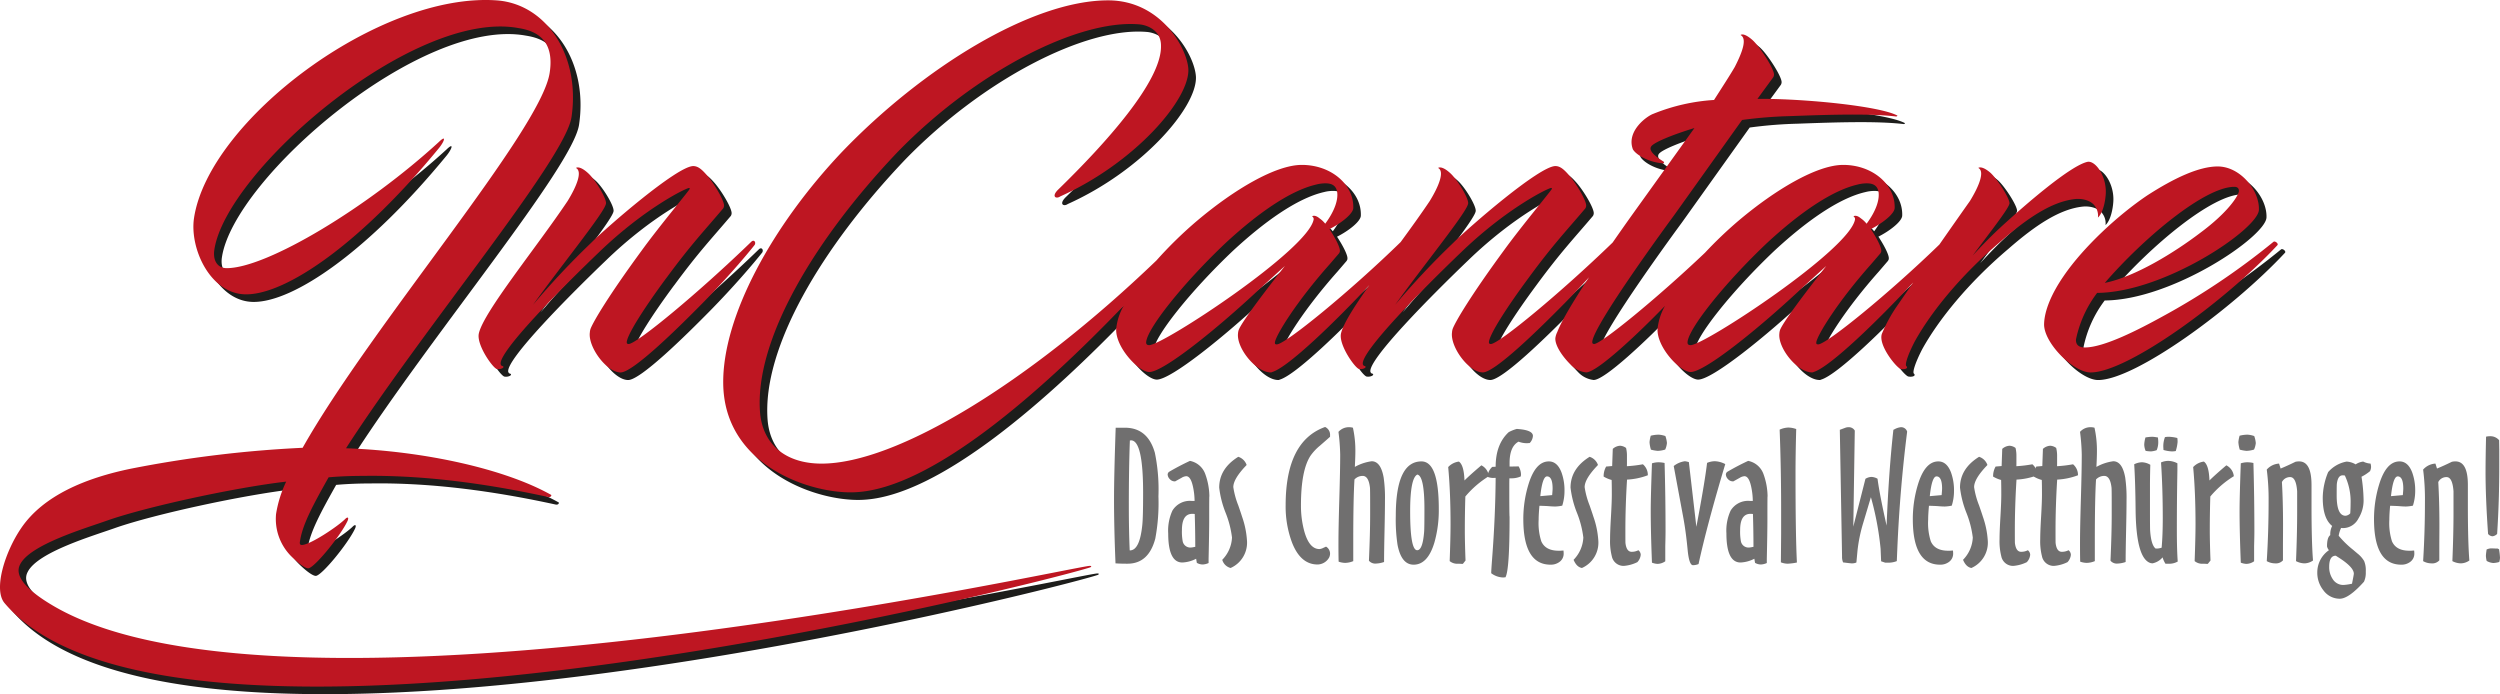 <svg xmlns="http://www.w3.org/2000/svg" viewBox="0 0 557.518 154.808"><title>Logo_1</title><g id="Ebene_2" data-name="Ebene 2"><g id="Ebene_1-2" data-name="Ebene 1"><path d="M150.368,63.58c-4.886,6.6-8.742,12.6-8.913,14.4,0,.256.086.427.429.427,1.8,0,15.855-11.654,27.339-22.794.6-.6,1.113.085.769.684-1.884,2.4-6.426,7.713-11.653,13.027-5.571,5.656-15.513,15.427-18.254,15.427-3.085,0-7.286-5.656-6.856-8.914a3,3,0,0,1,.171-.857c.685-1.713,4.027-7.37,11.313-17.31,4.027-5.572,10.8-13.627,10.8-13.885a.167.167,0,0,0-.171-.17c-.6,0-9.857,4.455-20.14,14.4-8.14,7.8-22.538,22.283-21.853,24.94.086.172.17.343.343.343.772.258-.257.857-1.2.686-.856-.173-4.54-5.313-4.026-7.886,1.028-4.8,12.854-19.2,19.8-29.566,2.057-3.342,3.341-6.6,1.884-7.369-.085,0,.687-.686,2.657,1.115,1.629,1.455,4.115,5.57,4.028,6.768-.085,1.715-9.341,13.028-16.282,22.626a176.144,176.144,0,0,1,12.94-13.8c3.515-3.513,19.2-17.141,22.8-17.141,1.114,0,1.971.858,2.828,1.8,1.8,1.971,4.2,6.085,4.029,7.113a1.2,1.2,0,0,1-.173.513c-4.2,4.971-7.112,7.971-12.6,15.427" fill="#1d1d1b"/><path d="M378.706,78.665c-.6,0-.687-.344-.687-.6.086-2.915,8.143-13.113,17.741-22.2,6.855-6.341,14.225-11.656,20.225-13.026a7.886,7.886,0,0,1,2.057-.259c1.286,0,2.314.43,2.57,1.887.258,1.628-.428,4.113-2.658,7.113a5.985,5.985,0,0,0-1.284-1.2c-1.112-.943-1.713-.428-1.627-.428a.743.743,0,0,1,.343.6c-.942,6.685-33.6,28.11-36.68,28.11m-120.731,0c-.6,0-.685-.344-.685-.6.085-2.915,8.141-13.113,17.741-22.2,6.854-6.341,14.225-11.656,20.224-13.026a7.88,7.88,0,0,1,2.057-.259c1.286,0,2.314.43,2.57,1.887.258,1.628-.428,4.113-2.657,7.113a6.036,6.036,0,0,0-1.284-1.2c-1.114-.943-1.714-.428-1.63-.428a.742.742,0,0,1,.344.6c-.942,6.685-33.595,28.11-36.68,28.11m209.25-40.88c-3.855.858-13.8,9.512-18.6,13.883-2.571,2.315-4.8,4.628-7.026,7.027,4.371-5.826,8.141-10.627,8.226-11.655,0-1.2-2.655-5.313-4.2-6.768-2.058-1.8-2.827-1.115-2.741-1.115,1.456.771.169,4.026-1.887,7.369-1.387,1.953-4.1,5.817-6.805,9.7-11.132,10.794-25.189,22.262-27.037,22.262-.43,0-.43-.172-.43-.428.172-1.542,4.713-9,12.254-17.484l2.057-2.4c.086-.173.172-.256.172-.429.171-.772-1.114-3.17-2.315-4.97,2.572-1.286,5.315-3.429,5.315-4.715.171-5.141-4.885-9.6-11.485-9.6-5.826,0-15.083,5.484-23.31,12.426a92.146,92.146,0,0,0-7.5,7.158C371.1,68.328,358.71,78.406,357.2,78.406c-.343,0-.429-.171-.429-.428.086-3.6,17.739-27.595,18.254-28.282l15.167-21.253a96.805,96.805,0,0,1,10.629-.856c9.255-.344,17.911-.6,23.737.086.086,0,.429-.171.172-.258-4.028-2.057-20.053-3.684-30.424-3.684h-.685l3.514-4.8a1.225,1.225,0,0,0,.171-.515c.172-1.2-3.17-6.342-4.8-7.8-2.057-1.8-2.655-1.114-2.655-1.114,1.454.772.512,3.6-1.287,7.114-1.2,2.056-2.829,4.543-4.629,7.369A42.9,42.9,0,0,0,370.4,27.073c-1.456.514-5.914,3.771-4.631,7.712.172.857,2.83,3,6.773,3.344.172,0,.428-.258.084-.431-1.2-.769-3.682-2.4-2.568-3.511.855-.86,4.455-2.4,9.511-3.943L365.6,49.7c-1.434,2.006-2.869,4.052-4.281,6.083-11.452,11.09-25.374,22.627-27.163,22.627-.345,0-.429-.171-.429-.428.171-1.8,4.027-7.8,8.913-14.4,5.483-7.456,8.4-10.456,12.6-15.427a1.2,1.2,0,0,0,.172-.513c.171-1.029-2.229-5.142-4.03-7.114-.856-.943-1.715-1.8-2.827-1.8-3.6,0-19.283,13.627-22.8,17.141a175.97,175.97,0,0,0-12.941,13.8c6.939-9.6,16.2-20.912,16.282-22.626.087-1.2-2.4-5.313-4.028-6.768-1.971-1.8-2.743-1.115-2.658-1.115,1.457.771.172,4.026-1.884,7.369-1.9,2.838-4.165,5.975-6.474,9.136-11.219,10.956-25.747,22.831-27.626,22.831-.429,0-.429-.172-.429-.428.169-1.542,4.712-9,12.254-17.484l2.058-2.4c.084-.173.171-.256.171-.429.171-.772-1.115-3.17-2.315-4.97,2.572-1.286,5.314-3.429,5.314-4.715.171-5.141-4.884-9.6-11.484-9.6-5.829,0-15.084,5.484-23.311,12.426a91.562,91.562,0,0,0-9.088,8.871c-28.636,27.494-58.1,45.318-74.687,45.318-8.055,0-13.159-4.316-13.727-11.448-1.253-16.047,12.071-38.474,30.63-57.992C219.122,17.816,242,5.99,255.679,7.118c1.539.094,4.941,1.125,4.919,4.784.2,7.885-12.453,21.867-22.856,32-1.675,1.595-.579,2.252.384,1.595,16.67-7.5,28.813-21.584,28.578-28.338-.211-4.6-6.071-15.39-17.9-15.39-17.054,0-41.4,15.109-59.33,33.784-15.555,16.422-26.676,36.691-26.5,51.7.237,18.58,20.031,24.681,29.386,24.211,17.111-.742,41.748-22.643,59.937-41.609a12.982,12.982,0,0,0-1.69,5.2c-.172,4.115,5.056,9.6,7.37,9.6,3.171,0,15.083-9.6,24.51-18.426l5.743-5.226c-6.515,8.311-9.685,12.77-10.285,14.225a3.025,3.025,0,0,0-.17.856c-.343,3.257,4.027,8.658,7.283,8.658a.644.644,0,0,0,.344-.087c3.561-1.051,14.039-11.208,21.659-19.368-3.312,4.688-5.871,8.68-6.326,10.8-.513,2.573,3.171,7.713,4.027,7.885.944.172,1.971-.428,1.2-.685-.172,0-.256-.171-.342-.343-.686-2.657,13.712-17.141,21.853-24.94,10.283-9.941,19.539-14.4,20.138-14.4a.168.168,0,0,1,.173.169c0,.259-6.771,8.314-10.8,13.885-7.285,9.941-10.628,15.6-11.313,17.31a2.974,2.974,0,0,0-.172.858c-.429,3.257,3.77,8.914,6.857,8.914,2.742,0,12.683-9.772,18.254-15.428,1.946-1.976,3.8-3.954,5.447-5.783-3.433,5.222-6.152,9.736-7.086,12.212a4.246,4.246,0,0,0-.428,1.369c-.084,1.63,1.544,4.028,3.343,5.829a5.574,5.574,0,0,0,3.513,1.8c2.492,0,11.881-8.913,17.608-14.846a12.952,12.952,0,0,0-1.674,5.159c-.17,4.115,5.058,9.6,7.372,9.6,3.169,0,15.083-9.6,24.51-18.426l5.743-5.226c-6.515,8.311-9.686,12.77-10.287,14.225a3.129,3.129,0,0,0-.168.856c-.344,3.257,4.027,8.658,7.282,8.658a.639.639,0,0,0,.343-.087c3.65-1.077,14.565-11.719,22.224-19.97l-3.72,5.4a33.682,33.682,0,0,0-3.255,6c-.943,2.573,3.341,7.713,4.2,7.885.943.172,1.8-.172,1.2-.685-.257-.429.344-2.4,1.887-5.4,3.6-6.512,10.2-14.74,19.2-22.367,6.083-5.313,11.4-8.827,16.454-9.427,2.226-.256,3.941.6,4.54,1.543a3.56,3.56,0,0,1,.685,2.571c1.2-1.114,1.629-3.772,1.715-4.887.428-4.112-2.226-7.883-4.029-7.54" fill="#1d1d1b"/><path d="M471.077,64.78c6.771-1.37,15.511-6.771,21.253-11.142,6.256-4.627,8.57-8.313,8.656-9.34,0-.771-.513-.943-1.028-.943-6.6,0-20.225,11.4-28.881,21.425m25.195-25.967c4.972,0,9.342,5.314,9.172,9.685-.173,4.284-21.083,18.425-36.081,18.51a25.838,25.838,0,0,0-4.714,10.371c-.085,1.286.773,1.8,1.971,1.8,4.287,0,12.086-4.028,17.226-6.857A159.828,159.828,0,0,0,508.7,55.611c.344-.259,1.2.428.857.77C497.9,68.9,476.134,84.75,467.9,84.75c-3.856,0-10.453-6.6-10.367-10.8.084-3.085,1.713-6.855,4.371-10.712,4.455-6.513,12.17-13.627,18.683-18,6-3.855,11.483-6.427,15.681-6.427" fill="#1d1d1b"/><path d="M69.179,101.55c15.338-27.2,53.167-70.764,55.09-83.619,1.222-7.863-3.64-9.458-7-9.986-23.3-4.252-65.09,31.767-67.772,49.4-.385,2.443.693,4.144,2.749,4.144,9,0,31.494-13.6,47.336-28.157,1.749-1.7,1.214-.108,0,1.381-17.437,21.251-34,32.619-43,32.619-7.971,0-12.631-10.2-11.625-17,3.275-21.78,41.334-50.47,67.58-48.555,11.035.849,18.626,12.323,16.6,26.03-1.418,9.456-33.032,47.069-50.288,73.845,17.747.638,35.592,4.676,45.772,10.412.072.106-.079.637-.824.427-13.689-2.977-27.681-4.889-41.248-4.676-2.486,0-5.155.1-7.582.319-3.4,6.054-5.832,10.517-6.375,14.235-.176.744.152.853.411.853,1.8,0,8.049-4.145,9.716-5.845.578-.533.8-.211.448.532-1.616,3.4-7.46,10.517-8.746,10.517-.773,0-2.488-1.383-3.86-2.763a11.768,11.768,0,0,1-3.31-9.349,26.414,26.414,0,0,1,2.258-7.223C54.384,110.369,34.666,114.62,25.8,117.7c-5.02,1.8-17.463,5.417-19.639,9.882-1.565,2.974,2.637,6.439,7.59,9.319,52.4,30.459,228.062-9.124,230.963-9.015.514,0,.315.213.133.318-10.63,3.5-204.417,52.586-242.143,7.984-2.572-3.04.125-11.475,3.678-16.684,5.026-7.436,14.666-11.261,24.427-13.279a260.759,260.759,0,0,1,38.366-4.675" fill="#1d1d1b"/><path d="M148.678,61.89c-4.886,6.6-8.742,12.6-8.913,14.4,0,.256.086.427.429.427,1.8,0,15.855-11.654,27.339-22.794.6-.6,1.113.085.769.684-1.884,2.4-6.426,7.713-11.653,13.027-5.571,5.656-15.513,15.427-18.254,15.427-3.085,0-7.286-5.656-6.856-8.914a3,3,0,0,1,.171-.857c.685-1.713,4.027-7.37,11.313-17.31,4.027-5.572,10.8-13.627,10.8-13.885a.167.167,0,0,0-.171-.17c-.6,0-9.857,4.455-20.14,14.395-8.14,7.8-22.539,22.283-21.853,24.94.086.172.17.343.343.343.772.258-.257.857-1.2.686-.856-.173-4.54-5.313-4.026-7.886,1.028-4.8,12.854-19.2,19.8-29.566,2.057-3.342,3.341-6.6,1.884-7.369-.085,0,.687-.686,2.657,1.115,1.629,1.455,4.115,5.57,4.028,6.768-.085,1.715-9.341,13.028-16.282,22.626a176.144,176.144,0,0,1,12.94-13.8c3.515-3.514,19.2-17.141,22.8-17.141,1.115,0,1.972.858,2.829,1.8,1.8,1.971,4.2,6.085,4.029,7.113a1.2,1.2,0,0,1-.173.513c-4.2,4.971-7.112,7.971-12.6,15.427" fill="#be1622"/><path d="M377.016,76.975c-.6,0-.687-.344-.687-.6.086-2.915,8.143-13.113,17.741-22.2,6.855-6.341,14.225-11.656,20.225-13.026a7.886,7.886,0,0,1,2.057-.259c1.286,0,2.314.43,2.57,1.887.257,1.628-.428,4.113-2.658,7.113a5.985,5.985,0,0,0-1.284-1.2c-1.112-.943-1.714-.428-1.628-.428a.742.742,0,0,1,.344.6c-.943,6.685-33.6,28.11-36.68,28.11m-120.731,0c-.6,0-.685-.344-.685-.6.085-2.915,8.141-13.113,17.741-22.2,6.854-6.341,14.225-11.656,20.224-13.026a7.88,7.88,0,0,1,2.057-.259c1.286,0,2.314.43,2.57,1.887.257,1.628-.428,4.113-2.657,7.113a6.036,6.036,0,0,0-1.284-1.2c-1.114-.943-1.715-.428-1.63-.428a.742.742,0,0,1,.344.6c-.942,6.685-33.595,28.11-36.68,28.11m209.25-40.881c-3.856.859-13.8,9.513-18.6,13.884-2.571,2.315-4.8,4.628-7.027,7.027,4.372-5.826,8.141-10.627,8.227-11.655,0-1.2-2.656-5.313-4.2-6.768-2.058-1.8-2.827-1.115-2.741-1.115,1.455.771.169,4.026-1.887,7.369-1.387,1.953-4.1,5.817-6.806,9.7C421.374,65.335,407.318,76.8,405.469,76.8c-.429,0-.429-.172-.429-.428.172-1.544,4.712-9,12.254-17.484l2.057-2.4c.086-.173.171-.256.171-.429.172-.772-1.113-3.17-2.314-4.97,2.572-1.286,5.315-3.429,5.315-4.715.17-5.141-4.885-9.6-11.485-9.6-5.826,0-15.083,5.484-23.31,12.426a91.983,91.983,0,0,0-7.5,7.158c-10.812,10.273-23.2,20.351-24.711,20.351-.344,0-.43-.171-.43-.428.086-3.6,17.74-27.595,18.255-28.282L388.5,26.753a96.541,96.541,0,0,1,10.629-.856c9.255-.344,17.91-.6,23.737.085.086,0,.429-.17.171-.257-4.027-2.057-20.053-3.684-30.423-3.684h-.686l3.515-4.8a1.225,1.225,0,0,0,.171-.515c.172-1.2-3.17-6.342-4.8-7.8-2.056-1.8-2.654-1.114-2.654-1.114,1.454.772.512,3.6-1.287,7.114-1.2,2.056-2.829,4.543-4.629,7.369a42.913,42.913,0,0,0-13.54,3.086c-1.456.514-5.914,3.771-4.63,7.711.172.858,2.83,3,6.773,3.345.171,0,.427-.258.084-.431-1.2-.769-3.683-2.4-2.568-3.511.855-.86,4.455-2.4,9.51-3.943L363.91,48.006c-1.435,2.006-2.869,4.052-4.282,6.083-11.452,11.09-25.373,22.627-27.162,22.627-.345,0-.43-.171-.43-.428.172-1.8,4.028-7.8,8.914-14.4,5.483-7.456,8.4-10.456,12.6-15.427a1.2,1.2,0,0,0,.172-.513c.172-1.029-2.228-5.142-4.029-7.114-.857-.943-1.715-1.8-2.827-1.8-3.6,0-19.283,13.627-22.8,17.141a175.79,175.79,0,0,0-12.94,13.8c6.939-9.6,16.2-20.912,16.282-22.626.087-1.2-2.4-5.313-4.028-6.768-1.971-1.8-2.743-1.115-2.658-1.115,1.456.771.172,4.026-1.885,7.369-1.9,2.838-4.164,5.975-6.473,9.136C301.146,64.928,286.618,76.8,284.738,76.8c-.428,0-.428-.172-.428-.428.169-1.544,4.712-9,12.253-17.484l2.059-2.4c.084-.173.17-.256.17-.429.172-.772-1.114-3.17-2.314-4.97,2.572-1.286,5.313-3.429,5.313-4.715.171-5.141-4.883-9.6-11.484-9.6-5.828,0-15.083,5.484-23.31,12.426a91.125,91.125,0,0,0-9.088,8.871c-28.636,27.494-58.1,45.318-74.687,45.318-8.056,0-13.159-4.316-13.727-11.448-1.254-16.047,12.071-38.475,30.63-57.992C217.432,16.126,240.312,4.3,253.988,5.428c1.539.094,4.941,1.125,4.92,4.784.2,7.885-12.453,21.867-22.856,32-1.675,1.595-.58,2.252.383,1.595,16.671-7.5,28.814-21.584,28.579-28.338-.211-4.6-6.072-15.39-17.9-15.39-17.054,0-41.4,15.109-59.33,33.784-15.555,16.422-26.676,36.691-26.5,51.7.236,18.58,20.031,24.681,29.385,24.211,17.112-.742,41.748-22.643,59.938-41.609a12.977,12.977,0,0,0-1.69,5.2c-.172,4.115,5.056,9.6,7.37,9.6,3.171,0,15.083-9.6,24.51-18.426l5.743-5.226c-6.516,8.311-9.685,12.77-10.285,14.225a3.025,3.025,0,0,0-.17.856c-.344,3.257,4.027,8.658,7.283,8.658a.646.646,0,0,0,.344-.087c3.561-1.051,14.039-11.208,21.659-19.368-3.312,4.688-5.871,8.68-6.326,10.8-.514,2.573,3.17,7.713,4.027,7.885.944.172,1.971-.428,1.2-.685-.172,0-.256-.172-.342-.343-.686-2.657,13.712-17.141,21.853-24.94,10.283-9.941,19.538-14.4,20.137-14.4a.169.169,0,0,1,.174.169c0,.259-6.771,8.314-10.8,13.885-7.286,9.941-10.629,15.6-11.313,17.31a2.974,2.974,0,0,0-.172.858c-.429,3.257,3.77,8.914,6.856,8.914,2.742,0,12.684-9.772,18.255-15.428,1.946-1.976,3.8-3.954,5.447-5.783-3.434,5.222-6.152,9.736-7.086,12.212a4.246,4.246,0,0,0-.428,1.369c-.084,1.63,1.544,4.028,3.343,5.829a5.572,5.572,0,0,0,3.512,1.8c2.493,0,11.881-8.913,17.609-14.846a12.952,12.952,0,0,0-1.674,5.159c-.17,4.115,5.058,9.6,7.372,9.6,3.169,0,15.083-9.6,24.51-18.426l5.742-5.226c-6.515,8.311-9.686,12.77-10.286,14.225a3.131,3.131,0,0,0-.169.856c-.343,3.257,4.028,8.658,7.283,8.658a.643.643,0,0,0,.343-.087C408.089,81.9,419,71.254,426.663,63l-3.72,5.4a33.7,33.7,0,0,0-3.256,6c-.942,2.573,3.341,7.713,4.2,7.885.942.172,1.8-.172,1.2-.685-.258-.429.344-2.4,1.887-5.4,3.6-6.512,10.2-14.74,19.2-22.367,6.082-5.313,11.4-8.827,16.453-9.427,2.227-.256,3.942.6,4.541,1.543a3.564,3.564,0,0,1,.685,2.571c1.2-1.114,1.629-3.772,1.715-4.887.428-4.112-2.227-7.883-4.029-7.541" fill="#be1622"/><path d="M469.387,63.09c6.771-1.37,15.511-6.771,21.254-11.142,6.255-4.627,8.569-8.313,8.655-9.34,0-.771-.513-.943-1.028-.943-6.6,0-20.225,11.4-28.881,21.425m25.195-25.967c4.972,0,9.342,5.314,9.172,9.685-.173,4.284-21.083,18.425-36.08,18.51a25.823,25.823,0,0,0-4.714,10.371c-.086,1.286.772,1.8,1.971,1.8,4.286,0,12.085-4.028,17.225-6.857a159.881,159.881,0,0,0,24.854-16.71c.343-.259,1.2.428.856.77C496.213,67.205,474.445,83.06,466.215,83.06c-3.856,0-10.454-6.6-10.368-10.8.084-3.085,1.714-6.855,4.371-10.712,4.455-6.513,12.17-13.627,18.683-18,6-3.855,11.484-6.427,15.681-6.427" fill="#be1622"/><path d="M67.489,99.86c15.337-27.2,53.167-70.764,55.09-83.619,1.222-7.863-3.64-9.458-7-9.986C92.274,2,50.488,38.022,47.806,55.659,47.421,58.1,48.5,59.8,50.555,59.8c9,0,31.494-13.6,47.336-28.157,1.749-1.7,1.214-.108,0,1.381-17.437,21.251-34,32.619-43,32.619-7.971,0-12.631-10.2-11.625-17C46.543,26.866,84.6-1.825,110.849.091c11.035.849,18.626,12.323,16.6,26.03-1.418,9.456-33.032,47.069-50.288,73.845,17.747.638,35.592,4.676,45.772,10.412.072.106-.079.637-.824.427-13.689-2.977-27.681-4.889-41.248-4.676-2.486,0-5.155.1-7.582.319-3.4,6.054-5.832,10.517-6.375,14.235-.176.744.152.853.411.853,1.8,0,8.049-4.145,9.715-5.845.579-.533.8-.211.449.532-1.616,3.4-7.46,10.517-8.746,10.517-.773,0-2.488-1.383-3.86-2.763a11.768,11.768,0,0,1-3.31-9.349,26.414,26.414,0,0,1,2.258-7.223c-11.127,1.274-30.845,5.525-39.707,8.605-5.02,1.8-17.463,5.417-19.639,9.882-1.565,2.974,2.637,6.439,7.59,9.319,52.4,30.459,228.062-9.124,230.963-9.015.514,0,.315.212.133.318-10.63,3.5-204.417,52.586-242.143,7.984-2.572-3.04.125-11.475,3.678-16.684,5.026-7.436,14.666-11.261,24.427-13.279A260.759,260.759,0,0,1,67.489,99.86" fill="#be1622"/><path d="M251.969,98.238q-.233,6.291-.232,14.6,0,5.378.193,9.886l.039.02q2.216,0,2.777-5.75.177-1.629.174-7.147,0-11.646-2.7-11.648a.653.653,0,0,0-.127.02.631.631,0,0,1-.127.018m-3.164-2.854h2.058q5.087,0,6.68,5.574a40.547,40.547,0,0,1,.8,9.729,43.237,43.237,0,0,1-.7,9.416q-1.475,5.609-6.213,5.609c-1,0-1.883-.023-2.661-.077q-.33-8-.33-14.308,0-5.283.37-15.943" fill="#706f6f"/><path d="M266.552,121.949q0-3.558-.117-7.322a3.025,3.025,0,0,0-.544-.038q-2.31,0-2.311,3.61a11.866,11.866,0,0,0,.175,2.545,1.732,1.732,0,0,0,1.806,1.36,3.983,3.983,0,0,0,.679-.1c.13-.025.234-.046.312-.056m-4.485-14.6h-.117a1.459,1.459,0,0,1-1.077-.5,1.554,1.554,0,0,1-.476-1.1.946.946,0,0,1,.271-.5q2.232-1.32,4.7-2.468a4.553,4.553,0,0,1,3.42,2.951,14.97,14.97,0,0,1,.912,5.145q-.04-1.163-.039,4.815,0,2.9-.136,8.913v.953a3.5,3.5,0,0,1-1.323.33,2.66,2.66,0,0,1-1.3-.368l-.156-.915a7.335,7.335,0,0,1-3.074.837q-3.153,0-3.153-6.487a10.672,10.672,0,0,1,.932-5.069,4.54,4.54,0,0,1,4.33-2.174h.621a15.736,15.736,0,0,0-.349-3.124q-.506-2.392-1.515-2.39a2.26,2.26,0,0,0-1.028.35Z" fill="#706f6f"/><path d="M276.144,101.869a2.907,2.907,0,0,1,1.864,1.826l-.292.311q-2.679,2.853-2.68,4.621a18.163,18.163,0,0,0,1.108,4.078q.641,1.845.834,2.484a19.786,19.786,0,0,1,1.108,5.36,6.177,6.177,0,0,1-3.65,6.116,2.61,2.61,0,0,1-1.865-1.824,7.6,7.6,0,0,0,2.175-4.974,22.049,22.049,0,0,0-1.427-5.521,21.847,21.847,0,0,1-1.427-5.6q0-4.234,4.252-6.875" fill="#706f6f"/><path d="M296.61,97.4q-.194.194-2.292,2.019a11.356,11.356,0,0,0-2.078,2.233q-2.116,3.261-2.115,11.067a21.562,21.562,0,0,0,.737,5.748q1.107,3.981,3.4,3.979a2.487,2.487,0,0,0,.893-.29l.563-.254a1.816,1.816,0,0,1,.894,1.632,2.125,2.125,0,0,1-.194.778,3.022,3.022,0,0,1-2.583,1.573q-3.845,0-5.747-5.01a22.932,22.932,0,0,1-1.38-8.2q0-14.309,8.8-17.456a1.913,1.913,0,0,1,1.107,1.864Z" fill="#706f6f"/><path d="M298.494,96.3a3.1,3.1,0,0,1,2.5-1.028,2.84,2.84,0,0,1,.719.115,23.83,23.83,0,0,1,.544,5.243c0,.853-.039,2.02-.117,3.494a10.57,10.57,0,0,1,3.747-1.261q2.04,0,2.681,3.651a32.042,32.042,0,0,1,.29,5.087q0,2.294-.1,6.865c-.065,3.045-.1,5.338-.1,6.863a6.167,6.167,0,0,1-1.824.35,1.829,1.829,0,0,1-1.554-.64q.273-6.138.272-10.255v-2.5q0-3.124-.038-3.514-.293-2.64-1.632-2.64a2.508,2.508,0,0,0-1.825.794q-.272,4.274-.271,13.9v4.312a4.859,4.859,0,0,1-1.786.389,4.423,4.423,0,0,1-1.476-.274q-.042-1.473-.039-4.135,0-3.282.194-9.862t.194-9.866a46.121,46.121,0,0,0-.388-5.087" fill="#706f6f"/><path d="M316.085,105.831q-1.609.739-1.611,8.195,0,8.676,1.571,8.678,1.239,0,1.553-4.193.06-.933.061-4.991,0-7.359-1.574-7.689m-4.815,9.222q0-12.156,5.729-12.155,3.862,0,3.863,10.622a26.345,26.345,0,0,1-.971,7.437q-1.476,4.97-4.642,4.97-2.738,0-3.591-4.445a37.453,37.453,0,0,1-.388-6.429" fill="#706f6f"/><path d="M323.288,125.131q.193-5.32.195-8.195,0-7.127-.525-12.774a3.913,3.913,0,0,1,2.388-1.225q1.126.775,1.243,4.212,1.2-1.2,3.767-3.377a3.058,3.058,0,0,1,1.67,2.426,21.54,21.54,0,0,0-5.242,4.525q-.114,3.689-.117,7.554,0,2.643.157,6.719l-.6.757c-.117,0-.288-.008-.515-.02s-.4-.021-.513-.021a2.618,2.618,0,0,1-1.9-.581" fill="#706f6f"/><path d="M335.727,128.743c-.053,0-.137.007-.256.02a2.693,2.693,0,0,1-.272.02,4.622,4.622,0,0,1-2.648-.951q0-.6.215-3.4.715-9.4.775-17.863h-.234a2.209,2.209,0,0,1-.232.018,3.485,3.485,0,0,1-1.319-.234v-.446a3.359,3.359,0,0,1,1.028-1.787l.757-.037q0-5.03,2.913-7.71a8.646,8.646,0,0,1,1.785-.718c.066,0,.162.007.293.02q3.32.253,3.32,1.534a2.5,2.5,0,0,1-.718,1.592c-.066,0-.168.007-.312.019s-.245.019-.311.019a5.108,5.108,0,0,1-1.863-.348q-2,1.085-2,4.757v.8l2.019-.038a3.7,3.7,0,0,1,.525,1.824,1.814,1.814,0,0,1-.019.206,1.327,1.327,0,0,0-.019.2,5.056,5.056,0,0,1-2.2.426h-.35c-.013.531-.019,1.086-.019,1.671v2.581q0,2.565.031,3.862a3.911,3.911,0,0,0,.028.467v.255q0,11.665-.921,13.241" fill="#706f6f"/><path d="M346.143,110.411c.065-.746.1-1.226.1-1.434,0-1.827-.416-2.737-1.244-2.737q-1.031,0-1.5,4.406Zm2.524,12.37a5.4,5.4,0,0,1,.041.644,2.245,2.245,0,0,1-.9,1.862,3.184,3.184,0,0,1-2.02.64q-6.075,0-6.078-10.156a26.465,26.465,0,0,1,1.108-7.611q1.572-5.262,4.584-5.262c1.267,0,2.212.832,2.832,2.486a11.648,11.648,0,0,1,.66,4.078,10.829,10.829,0,0,1-.5,3.3,8.859,8.859,0,0,1-1.553.195c-.416,0-1-.032-1.768-.1-.827-.04-1.418-.059-1.768-.059q-.174,1.92-.175,3.086a13.359,13.359,0,0,0,.584,4.818q.912,2.112,3.885,2.115h.387l.235-.019c.153-.013.3-.021.444-.021" fill="#706f6f"/><path d="M354.493,101.869a2.91,2.91,0,0,1,1.864,1.826l-.291.311q-2.679,2.853-2.68,4.621a18.137,18.137,0,0,0,1.107,4.078q.642,1.845.834,2.484a19.757,19.757,0,0,1,1.109,5.36,6.176,6.176,0,0,1-3.651,6.116q-1.188-.2-1.865-1.824a7.6,7.6,0,0,0,2.175-4.974,21.946,21.946,0,0,0-1.429-5.521,21.813,21.813,0,0,1-1.425-5.6q0-4.234,4.252-6.875" fill="#706f6f"/><path d="M362.627,99.908a7.087,7.087,0,0,1,.195,1.788v1.862a2.148,2.148,0,0,0,0,.409,29.29,29.29,0,0,0,3.557-.428,3.128,3.128,0,0,1,1.1,2.447,15.18,15.18,0,0,1-4.638.97q-.371,5.943-.369,11.4,0,2.622.019,2.757c.155,1.292.614,1.941,1.377,1.941a3.139,3.139,0,0,0,1.5-.35,1.332,1.332,0,0,1,.526,1.03,2.761,2.761,0,0,1-.758,1.632,8.26,8.26,0,0,1-3.009.832,2.667,2.667,0,0,1-2.681-2.152,13.717,13.717,0,0,1-.388-3.806q0-1.65.194-4.97t.194-4.972q0-2.137-.038-3.263a6.908,6.908,0,0,1-1.786-.758v-.195a4.291,4.291,0,0,1,.563-2.037l1.339-.115.137-3.826a2.622,2.622,0,0,1,1.631-.7,2.437,2.437,0,0,1,1.338.5" fill="#706f6f"/><path d="M368.4,125.481q-.273-6.91-.274-11.611,0-3.067.274-10.544a4.772,4.772,0,0,1,1.436-.234,6.372,6.372,0,0,1,1.378.156q.216,7.647.213,15.2,0,1.128-.058,3.358v3.36a3.088,3.088,0,0,1-1.766.584,3.963,3.963,0,0,1-1.2-.272m-.274-28.31a7.3,7.3,0,0,1,1.788-.234,5.335,5.335,0,0,1,1.475.31,5.933,5.933,0,0,1,.348,1.555,4.589,4.589,0,0,1-.386,1.456,6.157,6.157,0,0,1-1.67.29,8.187,8.187,0,0,1-1.515-.271,6.987,6.987,0,0,1-.311-1.67,7.545,7.545,0,0,1,.271-1.436" fill="#706f6f"/><path d="M376.629,103.054,378.3,117.48l.312-1.65q1.61-8.6,2.077-12.6a4.422,4.422,0,0,1,1.786-.372,5.407,5.407,0,0,1,2.271.641q-4.038,13.476-5.958,22.289a3.4,3.4,0,0,1-1.245.255q-.855,0-1.185-3.377-.389-4.1-.951-7.13l-2.155-11.608a5.089,5.089,0,0,1,2.5-1.07,4.676,4.676,0,0,1,.795.175.179.179,0,0,1,.08.02" fill="#706f6f"/><path d="M391.035,121.949q0-3.558-.117-7.322a3.021,3.021,0,0,0-.543-.038q-2.312,0-2.311,3.61a11.866,11.866,0,0,0,.175,2.545,1.729,1.729,0,0,0,1.806,1.36,4.017,4.017,0,0,0,.68-.1c.129-.025.231-.046.31-.056m-4.486-14.6h-.115a1.451,1.451,0,0,1-1.076-.5,1.551,1.551,0,0,1-.477-1.1.935.935,0,0,1,.272-.5,52.9,52.9,0,0,1,4.7-2.468,4.549,4.549,0,0,1,3.419,2.951,14.991,14.991,0,0,1,.913,5.145q-.041-1.163-.04,4.815,0,2.9-.135,8.913v.953a3.5,3.5,0,0,1-1.324.33,2.663,2.663,0,0,1-1.3-.368l-.155-.915a7.342,7.342,0,0,1-3.074.837q-3.153,0-3.154-6.487a10.684,10.684,0,0,1,.932-5.069,4.541,4.541,0,0,1,4.33-2.174h.622a15.737,15.737,0,0,0-.35-3.124q-.5-2.392-1.513-2.39a2.263,2.263,0,0,0-1.03.35Z" fill="#706f6f"/><path d="M400.57,95.676q-.158,5.67-.155,10.115,0,13.613.31,19.652a12.575,12.575,0,0,1-2.1.269,4.394,4.394,0,0,1-1.477-.308q.036-3.3.057-6.273V113.6q0-9.163-.33-17.786a5.093,5.093,0,0,1,1.9-.467,5.33,5.33,0,0,1,1.786.332" fill="#706f6f"/><path d="M416.006,106.781a2.734,2.734,0,0,1,1.339-.427,3.041,3.041,0,0,1,1.358.407q.468,3.553,2.02,10.447.486-12.132,1.516-21.357a2.293,2.293,0,0,1,.214-.1,3.73,3.73,0,0,1,1.456-.485,1.4,1.4,0,0,1,1.4.991q-1.629,12.909-2.192,26.114L423,125.131a5.115,5.115,0,0,1-2.018.35h-.565l-.913-.312-.115-2.775a65.861,65.861,0,0,0-2.164-11.516q-.877,2.934-1.753,5.866a33.8,33.8,0,0,0-1.228,5.98l-.255,2.719a2.51,2.51,0,0,1-1.1.192,1.384,1.384,0,0,1-.2-.019,1.339,1.339,0,0,0-.2-.018l-1.466-.177a3.135,3.135,0,0,1-.231-1.338l-.5-28.232,1.261-.467a2.033,2.033,0,0,1,.718-.116,1.525,1.525,0,0,1,1.359.756l-.329,21.418Z" fill="#706f6f"/><path d="M433,110.411c.065-.746.1-1.226.1-1.434,0-1.827-.415-2.737-1.242-2.737q-1.031,0-1.5,4.406Zm2.524,12.37a5.844,5.844,0,0,1,.04.644,2.242,2.242,0,0,1-.895,1.862,3.177,3.177,0,0,1-2.017.64q-6.081,0-6.08-10.156a26.465,26.465,0,0,1,1.108-7.611q1.572-5.262,4.582-5.262c1.268,0,2.214.832,2.836,2.486a11.741,11.741,0,0,1,.66,4.078,10.83,10.83,0,0,1-.5,3.3,8.844,8.844,0,0,1-1.555.195q-.621,0-1.766-.1-1.242-.06-1.766-.059-.175,1.92-.177,3.086a13.388,13.388,0,0,0,.583,4.818q.914,2.112,3.886,2.115h.386l.234-.019c.155-.013.3-.021.446-.021" fill="#706f6f"/><path d="M441.347,101.869a2.911,2.911,0,0,1,1.862,1.826l-.291.311q-2.679,2.853-2.679,4.621a18.046,18.046,0,0,0,1.108,4.078q.639,1.845.835,2.484a19.844,19.844,0,0,1,1.106,5.36,6.176,6.176,0,0,1-3.651,6.116q-1.183-.2-1.866-1.824a7.59,7.59,0,0,0,2.176-4.974,21.974,21.974,0,0,0-1.428-5.521,21.885,21.885,0,0,1-1.424-5.6q0-4.234,4.252-6.875" fill="#706f6f"/><path d="M449.481,99.908a7.185,7.185,0,0,1,.194,1.788v1.862a2.148,2.148,0,0,0,0,.409,29.4,29.4,0,0,0,3.559-.428,3.133,3.133,0,0,1,1.1,2.447,15.182,15.182,0,0,1-4.64.97q-.371,5.943-.369,11.4,0,2.622.019,2.757c.156,1.292.615,1.941,1.379,1.941a3.15,3.15,0,0,0,1.5-.35,1.335,1.335,0,0,1,.523,1.03,2.756,2.756,0,0,1-.756,1.632,8.254,8.254,0,0,1-3.01.832,2.665,2.665,0,0,1-2.679-2.152,13.64,13.64,0,0,1-.388-3.806q0-1.65.195-4.97t.193-4.972q0-2.137-.038-3.263a6.879,6.879,0,0,1-1.786-.758v-.195a4.288,4.288,0,0,1,.561-2.037l1.341-.115.134-3.826a2.638,2.638,0,0,1,1.632-.7,2.437,2.437,0,0,1,1.34.5" fill="#706f6f"/><path d="M458.549,99.908a7.134,7.134,0,0,1,.2,1.788v1.862a2,2,0,0,0,0,.409,29.425,29.425,0,0,0,3.557-.428,3.133,3.133,0,0,1,1.1,2.447,15.2,15.2,0,0,1-4.64.97q-.369,5.943-.368,11.4,0,2.622.019,2.757c.156,1.292.615,1.941,1.379,1.941a3.147,3.147,0,0,0,1.5-.35,1.336,1.336,0,0,1,.524,1.03,2.758,2.758,0,0,1-.757,1.632,8.264,8.264,0,0,1-3.01.832,2.664,2.664,0,0,1-2.679-2.152,13.624,13.624,0,0,1-.39-3.806q0-1.65.195-4.97t.195-4.972q0-2.137-.04-3.263a6.938,6.938,0,0,1-1.786-.758v-.195a4.314,4.314,0,0,1,.563-2.037l1.341-.115.135-3.826a2.629,2.629,0,0,1,1.631-.7,2.44,2.44,0,0,1,1.34.5" fill="#706f6f"/><path d="M463.869,96.3a3.1,3.1,0,0,1,2.5-1.028,2.84,2.84,0,0,1,.719.115,23.772,23.772,0,0,1,.543,5.243c0,.853-.038,2.02-.116,3.494a10.57,10.57,0,0,1,3.747-1.261q2.04,0,2.679,3.651a31.746,31.746,0,0,1,.292,5.087q0,2.294-.1,6.865c-.066,3.045-.1,5.338-.1,6.863a6.178,6.178,0,0,1-1.823.35,1.826,1.826,0,0,1-1.555-.64q.272-6.138.272-10.255v-2.5q0-3.124-.038-3.514-.293-2.64-1.631-2.64a2.516,2.516,0,0,0-1.827.794q-.27,4.274-.271,13.9v4.312a4.855,4.855,0,0,1-1.787.389,4.432,4.432,0,0,1-1.476-.274q-.039-1.473-.038-4.135,0-3.282.195-9.862t.193-9.866a45.873,45.873,0,0,0-.388-5.087" fill="#706f6f"/><path d="M482.47,100.347c0-.079-.006-.2-.018-.368s-.02-.287-.02-.368a5.753,5.753,0,0,1,.37-2.128,4.441,4.441,0,0,1,.813-.079,8.3,8.3,0,0,1,1.943.277,5.088,5.088,0,0,1,.058.915,9.343,9.343,0,0,1-.406,1.99,4.614,4.614,0,0,1-.913.081,7.842,7.842,0,0,1-1.827-.32m-3.98.2a3.892,3.892,0,0,1-.31-1.4,6.962,6.962,0,0,1,.272-1.591,10.857,10.857,0,0,1,1.514-.155,8.037,8.037,0,0,1,.971.115c.077.014.174.027.292.04a7.708,7.708,0,0,1,.077.971,4.506,4.506,0,0,1-.348,1.863,4.67,4.67,0,0,1-1.244.274,7.056,7.056,0,0,1-1.224-.119m1.2,25.05q-3.318-.837-3.437-11.924-.057-6.059-.31-10.135a4.045,4.045,0,0,1,1.747-.447,3.938,3.938,0,0,1,1.845.563c-.033,1.049-.061,2.4-.076,4.059V114.1q0,3.669.038,4.27.23,3.2,1.223,3.962h.234a3.443,3.443,0,0,0,1.106-.195q.25-2.775.253-6.484,0-6.817-.388-12.525a4.079,4.079,0,0,1,1.631-.349,4.556,4.556,0,0,1,2.02.544v1.516c0,.087-.01.523-.022,1.3q-.1,5.867-.1,11.981,0,4.506.195,7.106a3.812,3.812,0,0,1-2.156.485h-.583a5.608,5.608,0,0,1-.639-1.416A3.926,3.926,0,0,1,480,125.634l-.1-.018a1.3,1.3,0,0,0-.214-.018" fill="#706f6f"/><path d="M489.422,125.131q.192-5.32.195-8.195,0-7.127-.525-12.774a3.9,3.9,0,0,1,2.388-1.225q1.126.775,1.243,4.212,1.2-1.2,3.767-3.377a3.062,3.062,0,0,1,1.67,2.426,21.547,21.547,0,0,0-5.244,4.525q-.115,3.689-.116,7.554,0,2.643.158,6.719l-.605.757c-.115,0-.287-.008-.513-.02s-.4-.021-.515-.021a2.613,2.613,0,0,1-1.9-.581" fill="#706f6f"/><path d="M499.713,125.481q-.275-6.91-.272-11.611,0-3.067.272-10.544a4.779,4.779,0,0,1,1.438-.234,6.363,6.363,0,0,1,1.377.156q.213,7.647.214,15.2,0,1.128-.059,3.358v3.36a3.091,3.091,0,0,1-1.766.584,3.962,3.962,0,0,1-1.2-.272m-.272-28.31a7.3,7.3,0,0,1,1.786-.234,5.339,5.339,0,0,1,1.477.31,5.946,5.946,0,0,1,.349,1.555,4.542,4.542,0,0,1-.39,1.456,6.138,6.138,0,0,1-1.669.29,8.148,8.148,0,0,1-1.513-.271,6.987,6.987,0,0,1-.311-1.67,7.545,7.545,0,0,1,.271-1.436" fill="#706f6f"/><path d="M505.5,104.724a3.94,3.94,0,0,1,2.747-1.34l.348,1.107q1.587-.66,3.326-1.515a3.723,3.723,0,0,1,.8-.079q2.763,0,2.764,5.244v4.542q0,8.176.331,12.312a3.427,3.427,0,0,1-1.923.639,4.22,4.22,0,0,1-1.864-.5q.25-6.1.253-10.738v-4.836q-.233-3.164-1.553-3.164a2.018,2.018,0,0,0-1.845,1.107q.25,4.367.251,9.513c0,1.012-.006,2.395-.018,4.156v3.788a2.072,2.072,0,0,1-1.718.677,3.822,3.822,0,0,1-1.895-.5q.411-6.6.41-13.323a50.748,50.748,0,0,0-.41-7.084" fill="#706f6f"/><path d="M524.122,114.472c.049-.7.078-1.43.078-2.195a13.51,13.51,0,0,0-1.283-6.232,2.472,2.472,0,0,0-.5-.041c-.7,0-1.127.631-1.282,1.887-.027.232-.038,1.1-.038,2.6q0,4.525,1.981,4.527a1.643,1.643,0,0,0,1.048-.544m.388,15.709.038-.2q.369-1.844.369-2.038,0-1.473-3.476-3.668c-.246-.155-.426-.272-.543-.35q-1.478,0-1.476,2.464a4.762,4.762,0,0,0,.778,2.739,2.765,2.765,0,0,0,2.406,1.32,10.788,10.788,0,0,0,1.476-.193c.118-.026.259-.053.428-.077m.815-26.623a3.785,3.785,0,0,1,1.689-.621,4.173,4.173,0,0,0,1.632.448,2.994,2.994,0,0,1,.116.777,2.42,2.42,0,0,1-.233.911,10.055,10.055,0,0,1-1.9,1.245,36.416,36.416,0,0,1,.466,5.28,7.606,7.606,0,0,1-1.145,4.018,3.9,3.9,0,0,1-3.342,2.155,2.648,2.648,0,0,1-.525-.038,5.923,5.923,0,0,0-.541,1.748,21.775,21.775,0,0,0,3.26,3.166c.377.324.682.579.913.778a6.124,6.124,0,0,1,1.5,1.688,5.347,5.347,0,0,1,.37,2.232v.368a4.65,4.65,0,0,1-.409,2.02q-3.4,3.786-5.4,3.788a4.487,4.487,0,0,1-3.651-1.883,6.277,6.277,0,0,1-1.358-3.956,6.019,6.019,0,0,1,2.6-4.984,1.96,1.96,0,0,1-.428-.853q0-2,.718-2.5v-.254a4.121,4.121,0,0,1,.428-1.8q-2.1-1.648-2.1-6.282a15.265,15.265,0,0,1,1.205-5.723,7.1,7.1,0,0,1,4.116-2.347,4.479,4.479,0,0,1,2.019.621" fill="#706f6f"/><path d="M535.849,110.411c.065-.746.1-1.226.1-1.434,0-1.827-.414-2.737-1.242-2.737q-1.03,0-1.5,4.406Zm2.524,12.37a5.844,5.844,0,0,1,.04.644,2.241,2.241,0,0,1-.894,1.862,3.183,3.183,0,0,1-2.019.64q-6.08,0-6.078-10.156a26.465,26.465,0,0,1,1.107-7.611q1.572-5.262,4.582-5.262c1.268,0,2.214.832,2.836,2.486a11.741,11.741,0,0,1,.66,4.078,10.8,10.8,0,0,1-.506,3.3,8.824,8.824,0,0,1-1.554.195q-.62,0-1.766-.1-1.242-.06-1.768-.059-.173,1.92-.173,3.086a13.446,13.446,0,0,0,.581,4.818q.913,2.112,3.886,2.115h.387l.233-.019c.155-.013.3-.021.446-.021" fill="#706f6f"/><path d="M540.374,104.724a3.935,3.935,0,0,1,2.747-1.34l.348,1.107q1.587-.66,3.326-1.515a3.7,3.7,0,0,1,.794-.079q2.766,0,2.764,5.244v4.542q0,8.176.331,12.312a3.416,3.416,0,0,1-1.922.639,4.214,4.214,0,0,1-1.865-.5q.252-6.1.252-10.738v-4.836q-.23-3.164-1.553-3.164a2.021,2.021,0,0,0-1.844,1.107q.254,4.367.253,9.513c0,1.012-.006,2.395-.02,4.156v3.788a2.069,2.069,0,0,1-1.718.677,3.809,3.809,0,0,1-1.893-.5q.408-6.6.406-13.323a51.136,51.136,0,0,0-.406-7.084" fill="#706f6f"/><path d="M554.547,125.091a5.552,5.552,0,0,1-.173-1.126,7.851,7.851,0,0,1,.075-.817l.08-.6a2.442,2.442,0,0,1,1.028-.254c.155,0,.394.008.718.021s.564.019.718.019l.312.155a16.057,16.057,0,0,1,.213,1.883,3.457,3.457,0,0,1-.116.758c-.013.051-.026.115-.041.194a5.791,5.791,0,0,1-1.32.233,3.4,3.4,0,0,1-1.494-.467m.312-6.018q-.564-8.04-.563-13.864,0-2.969.114-7.825a3.579,3.579,0,0,1,.875-.1,2.539,2.539,0,0,1,2.04.893q.018.97.036,2.1v3.339q0,8.092-.483,15.456a1.726,1.726,0,0,1-1.029.523,1.366,1.366,0,0,1-.99-.523" fill="#706f6f"/></g></g></svg>